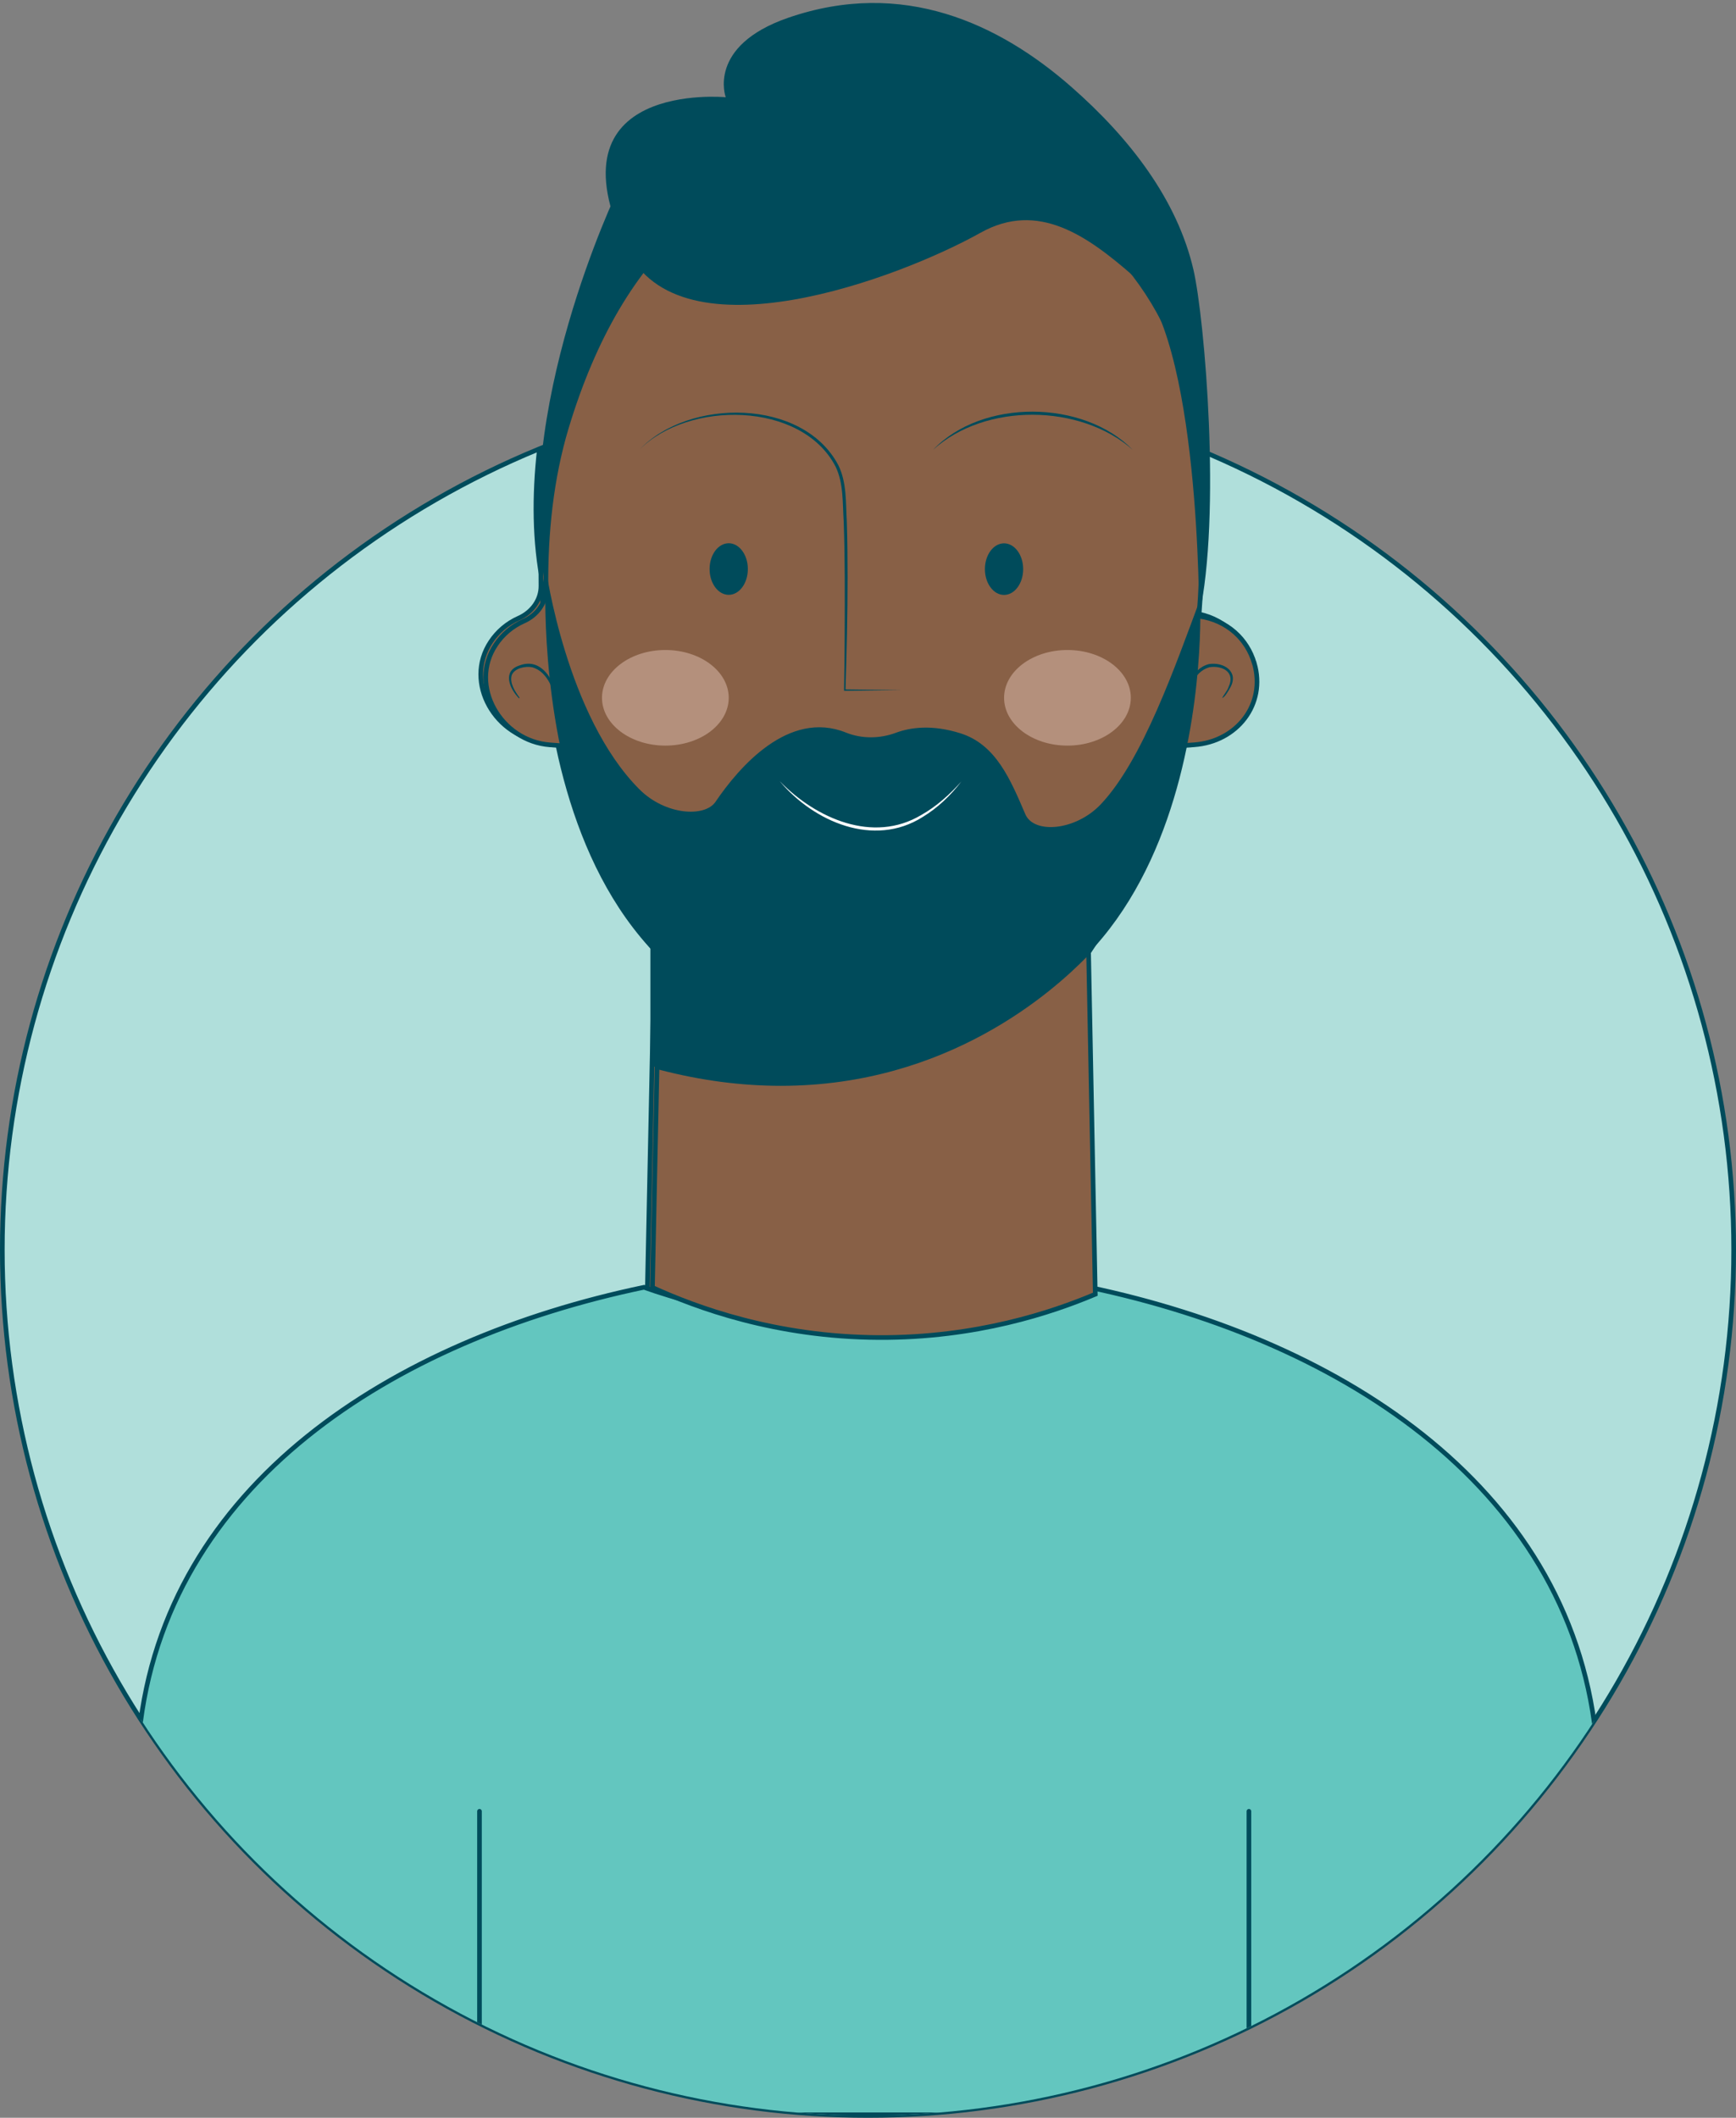 <?xml version="1.0" encoding="UTF-8"?>
<svg id="Layer_2" data-name="Layer 2" xmlns="http://www.w3.org/2000/svg" xmlns:xlink="http://www.w3.org/1999/xlink" viewBox="0 0 374.8 457.21">
  <rect x="0" y="0" width="374.8" height="457.21" fill="#808080" stroke="none"/>
  <defs>
    <style>
      .cls-1 {
        fill: #b0dfdb;
        stroke: #004b5b;
      }

      .cls-1, .cls-2, .cls-3 {
        stroke-miterlimit: 10;
      }

      .cls-4 {
        clip-path: url(#clippath);
      }

      .cls-5, .cls-6, .cls-7, .cls-8, .cls-9 {
        stroke-width: 0px;
      }

      .cls-5, .cls-3 {
        fill: none;
      }

      .cls-6 {
        fill: #63c6bf;
      }

      .cls-7 {
        fill: #b4907c;
      }

      .cls-8 {
        fill: #004b5b;
      }

      .cls-2 {
        fill: #886046;
      }

      .cls-2, .cls-3 {
        stroke: #004b5b;
        stroke-linecap: round;
      }

      .cls-9 {
        fill: #fff;
      }
    </style>
    <clipPath id="clippath">
      <circle class="cls-5" cx="187.4" cy="269.81" r="186.9"/>
    </clipPath>
  </defs>
  <g id="Layer_1-2" data-name="Layer 1">
    <g>
      <circle class="cls-1" cx="187.4" cy="269.81" r="186.9"/>
      <g class="cls-4">
        <g>
          <g>
            <g>
              <path class="cls-8" d="M132.32,40.35s-23.29,48.3-15.53,86.09l31.02-82.55-15.49-3.54Z"/>
              <g>
                <g>
                  <path class="cls-2" d="M269.72,142.54c-1.51-5.21-5.81-9.29-11.94-10.16.86-11.11.95-23.44-.31-37.27-.76-8.37-2.73-16.65-6.25-24.28-10.65-23.1-34.52-38.47-61.02-38.47-33.95,0-57.19,20.1-69.01,59.35-3.21,10.67-4.54,22.61-4.4,34.73.04,3.11-1.96,5.75-4.8,7.01-2.54,1.13-4.59,2.91-6.04,5.09-5.92,8.85,1.1,20.83,11.72,21.62,1.02.08,2.12.16,3.24.24,4.29,18.61,11.57,35.01,20.38,44.55l-2.41,115.77c26.79,30.53,72.19,32.63,98.66,1l-3.6-116.76c.08-.14,13.23-18.77,19.49-44.57l3.32-.24c9.22-.68,15.55-8.72,12.98-17.6Z"/>
                  <path class="cls-8" d="M232.91,204.75c-25.73,24.8-53.06,17.95-67.21,13.68-15.33-4.63-25.28-15.76-25.28-15.76v27.4l.64.17c9.45,2.48,18.27,3.53,26.45,3.53,36.11,0,58.83-20.46,66.13-27.93l2.91-4.2s-.25-1.83-1.04-.69c-1.81,2.61-2.27,3.47-2.6,3.79Z"/>
                  <path class="cls-8" d="M119.39,151.88c-.85-3.19-2.07-7.51-5.59-8.48-1.5-.27-3.77.18-4.4,1.72-.49,1.68.7,3.49,1.67,4.83.07.08-.05.2-.13.12-2.03-2.05-3.61-5.85.11-7.05,5.34-2.04,8.2,4.54,8.58,8.83.02.15-.22.19-.25.04h0Z"/>
                  <path class="cls-8" d="M254.24,151.84c.5-3.5,1.8-8.11,5.69-9.12,3.21-.5,6.51,1.62,4.61,5.06-.37.65-1.12,2.03-1.74,2.28.19-.58,1.1-1.53,1.38-2.44,1.5-3.15-1.34-4.64-4.12-4.23-3.51.97-4.74,5.28-5.59,8.48-.02.15-.27.12-.25-.04h0Z"/>
                </g>
                <path class="cls-8" d="M228.36,208.8s4.62-3.35,7.61-8.6l-2.32,5.64-5.28,2.95Z"/>
                <g>
                  <path class="cls-8" d="M160.37,122.2c0,3.08-1.85,5.57-4.13,5.57-2.28,0-4.13-2.49-4.13-5.57,0-3.08,1.85-5.57,4.13-5.57,2.28,0,4.13,2.5,4.13,5.57Z"/>
                  <path class="cls-8" d="M219.81,122.21c0,3.08-1.85,5.57-4.13,5.57-2.28,0-4.13-2.5-4.13-5.57,0-3.08,1.85-5.57,4.13-5.57,2.28,0,4.13,2.5,4.13,5.57Z"/>
                </g>
                <path class="cls-8" d="M136.97,96.44c10.59-11.18,35.29-11.19,42.95,3.35,1.84,3.75,1.58,8.01,1.82,12.06.13,4.06.17,8.11.17,12.17,0,8.11-.19,16.21-.45,24.32,0,0-.15-.16-.15-.16,0,0,12.35.15,12.35.15l-12.35.15h-.16c.14-8.15.17-16.31.15-24.46-.02-4.05-.08-8.1-.23-12.14-.26-3.95,0-8.16-1.75-11.8-7.36-14.16-31.83-14.27-42.35-3.64h0Z"/>
                <path class="cls-8" d="M243.45,96.44c-11.28-9.96-31.84-10.17-43.06,0,10.59-11.06,32.39-10.84,43.06,0h0Z"/>
                <path class="cls-8" d="M167.31,168.05c7.75,7.98,20.1,13.48,30.51,7.25,3.28-1.85,6.14-4.41,8.67-7.25-2.31,3.02-5.11,5.71-8.41,7.71-10.52,6.62-23.42,1.02-30.78-7.71h0Z"/>
                <path class="cls-7" d="M156.25,149.99c0,5.7-6.13,10.32-13.68,10.32s-13.68-4.62-13.68-10.32,6.13-10.32,13.68-10.32,13.68,4.62,13.68,10.32Z"/>
                <path class="cls-7" d="M243.05,149.99c0,5.7-6.13,10.32-13.68,10.32s-13.68-4.62-13.68-10.32,6.13-10.32,13.68-10.32,13.68,4.62,13.68,10.32Z"/>
              </g>
              <path class="cls-8" d="M116.79,122.21s4.39,31.74,20.18,47.54c5.59,5.59,14.12,6.1,16.43,2.69,5.07-7.47,15.77-19.93,28.17-14.94,3.41,1.37,7.3,1.33,10.74.05,3.2-1.19,7.86-1.82,13.96.1,7.71,2.43,10.83,10.05,14.02,17.48,1.85,4.3,10.81,3.59,16.25-2.11,9.09-9.53,16.22-30.2,21.48-44.27,0,0,4.64,95.05-71.13,95.08-76.68.03-70.11-101.62-70.11-101.62Z"/>
              <path class="cls-9" d="M167.31,168.05c7.75,7.98,20.1,13.48,30.51,7.25,3.28-1.85,6.14-4.41,8.67-7.25-2.31,3.02-5.11,5.71-8.41,7.71-10.52,6.62-23.42,1.02-30.78-7.71h0Z"/>
              <path class="cls-8" d="M257.78,132.38c4.83-21.78,1.24-64.21-1.21-74.81-3.48-15.01-13.62-28.3-26.39-39.49-15.51-13.59-36.34-23.44-61.11-14.89-17.59,6.08-13.48,17.15-13.48,17.15,0,0-38.94-3.71-21.34,32.82,11.55,23.97,58.75,6.29,76.37-3.57,12.42-6.95,23.07.72,32.83,9.21,14.64,12.74,14.34,73.58,14.34,73.58Z"/>
            </g>
            <g>
              <path class="cls-6" d="M235.12,277.91c-43.32,19.87-95.52.21-96.07,0-54.35,11.37-103.41,42.53-109,96.4l-.03,82.25h312.84l1.91-79.45c-4.57-55.15-54.3-87.54-109.65-99.2Z"/>
              <line class="cls-3" x1="103.52" y1="391.04" x2="103.52" y2="456.57"/>
              <line class="cls-3" x1="269.64" y1="391.04" x2="269.64" y2="456.57"/>
            </g>
          </g>
          <path class="cls-3" d="M235.12,277.91c-43.32,19.87-95.52.21-96.07,0-54.35,11.37-103.41,42.53-109,96.4l-.03,82.25h312.84l1.91-79.45c-4.57-55.15-54.3-87.54-109.65-99.2Z"/>
        </g>
      </g>
      <g>
        <path class="cls-8" d="M133.4,41s-23.29,48.3-15.53,86.09l31.02-82.55-15.49-3.54Z"/>
        <g>
          <g>
            <path class="cls-2" d="M270.8,143.19c-1.51-5.21-5.81-9.29-11.94-10.16.86-11.11.95-23.44-.31-37.27-.76-8.37-2.73-16.65-6.25-24.28-10.65-23.1-34.52-38.47-61.02-38.47-33.95,0-57.19,20.1-69.01,59.35-3.21,10.67-4.54,22.61-4.4,34.73.04,3.11-1.96,5.75-4.8,7.01-2.54,1.13-4.59,2.91-6.04,5.09-5.92,8.85,1.1,20.83,11.72,21.62,1.02.08,2.12.16,3.24.24,4.29,18.61,11.57,35.01,20.38,44.55-.5,24.12-1,48.24-1.51,72.36,9.37,4.29,26.55,10.69,48.88,10.8,21.02.1,37.4-5.41,46.73-9.35-.48-24.61-.97-49.21-1.45-73.82.07-.1.13-.2.2-.29,1.67-2.47,13.47-20.27,19.29-44.27l3.32-.24c9.22-.68,15.55-8.72,12.98-17.6Z"/>
            <path class="cls-8" d="M233.99,205.4c-25.73,24.8-53.06,17.95-67.21,13.68-15.33-4.63-25.28-15.76-25.28-15.76v27.4l.64.17c9.45,2.48,18.27,3.53,26.45,3.53,36.11,0,58.83-20.46,66.13-27.93l2.91-4.2s-.25-1.83-1.04-.69c-1.81,2.61-2.27,3.47-2.6,3.79Z"/>
            <path class="cls-8" d="M120.47,152.53c-.85-3.19-2.07-7.51-5.59-8.48-1.5-.27-3.77.18-4.4,1.72-.49,1.68.7,3.49,1.67,4.83.07.08-.06.2-.13.12-2.03-2.05-3.61-5.85.12-7.05,5.34-2.04,8.2,4.54,8.58,8.83.02.15-.22.19-.25.04h0Z"/>
            <path class="cls-8" d="M255.32,152.49c.5-3.5,1.8-8.11,5.69-9.12,3.21-.5,6.51,1.62,4.61,5.06-.37.65-1.12,2.03-1.74,2.28.19-.58,1.1-1.53,1.38-2.44,1.5-3.15-1.34-4.64-4.12-4.23-3.51.97-4.74,5.28-5.59,8.48-.02.15-.27.12-.25-.04h0Z"/>
          </g>
          <path class="cls-8" d="M229.44,209.45s4.62-3.35,7.61-8.6l-2.32,5.64-5.28,2.95Z"/>
          <g>
            <path class="cls-8" d="M161.46,122.85c0,3.08-1.85,5.57-4.13,5.57-2.28,0-4.13-2.49-4.13-5.57,0-3.08,1.85-5.57,4.13-5.57,2.28,0,4.13,2.5,4.13,5.57Z"/>
            <path class="cls-8" d="M220.9,122.87c0,3.08-1.85,5.57-4.13,5.57-2.28,0-4.13-2.5-4.13-5.57,0-3.08,1.85-5.57,4.13-5.57,2.28,0,4.13,2.5,4.13,5.57Z"/>
          </g>
          <path class="cls-8" d="M138.05,97.09c10.59-11.18,35.29-11.19,42.95,3.35,1.84,3.75,1.58,8.01,1.82,12.06.13,4.06.17,8.11.17,12.17,0,8.11-.19,16.21-.45,24.32l-.15-.16,12.35.15-12.35.15h-.16c.14-8.15.17-16.31.15-24.46-.02-4.05-.08-8.1-.23-12.14-.26-3.95,0-8.16-1.75-11.8-7.36-14.16-31.83-14.27-42.35-3.64h0Z"/>
          <path class="cls-8" d="M244.53,97.09c-11.28-9.96-31.84-10.17-43.06,0,10.59-11.06,32.39-10.85,43.06,0h0Z"/>
          <path class="cls-8" d="M168.39,168.7c7.75,7.98,20.1,13.48,30.51,7.25,3.28-1.85,6.14-4.41,8.67-7.25-2.31,3.02-5.11,5.71-8.41,7.71-10.52,6.62-23.42,1.02-30.78-7.71h0Z"/>
          <path class="cls-7" d="M157.33,150.65c0,5.7-6.13,10.32-13.68,10.32s-13.68-4.62-13.68-10.32,6.13-10.32,13.68-10.32,13.68,4.62,13.68,10.32Z"/>
          <path class="cls-7" d="M244.14,150.65c0,5.7-6.13,10.32-13.68,10.32s-13.68-4.62-13.68-10.32,6.13-10.32,13.68-10.32,13.68,4.62,13.68,10.32Z"/>
        </g>
        <path class="cls-8" d="M117.87,122.87s4.39,31.74,20.18,47.54c5.59,5.59,14.12,6.1,16.43,2.69,5.07-7.47,15.77-19.93,28.17-14.94,3.41,1.37,7.3,1.33,10.74.05,3.2-1.19,7.86-1.82,13.96.1,7.71,2.43,10.83,10.05,14.02,17.48,1.85,4.3,10.81,3.59,16.25-2.11,9.09-9.53,16.22-30.2,21.48-44.27,0,0,4.64,95.05-71.13,95.08-76.68.03-70.11-101.62-70.11-101.62Z"/>
        <path class="cls-9" d="M168.39,168.7c7.75,7.98,20.1,13.48,30.51,7.25,3.28-1.85,6.14-4.41,8.67-7.25-2.31,3.02-5.11,5.71-8.41,7.71-10.52,6.62-23.42,1.02-30.78-7.71h0Z"/>
        <path class="cls-8" d="M258.87,133.03c4.83-21.78,1.24-64.21-1.21-74.81-3.48-15.01-13.62-28.3-26.39-39.49-15.51-13.59-36.34-23.44-61.11-14.89-17.59,6.08-13.48,17.15-13.48,17.15,0,0-38.94-3.71-21.34,32.82,11.55,23.97,58.75,6.29,76.37-3.57,12.42-6.95,23.07.72,32.83,9.21,14.64,12.74,14.34,73.58,14.34,73.58Z"/>
      </g>
    </g>
  </g>
</svg>
